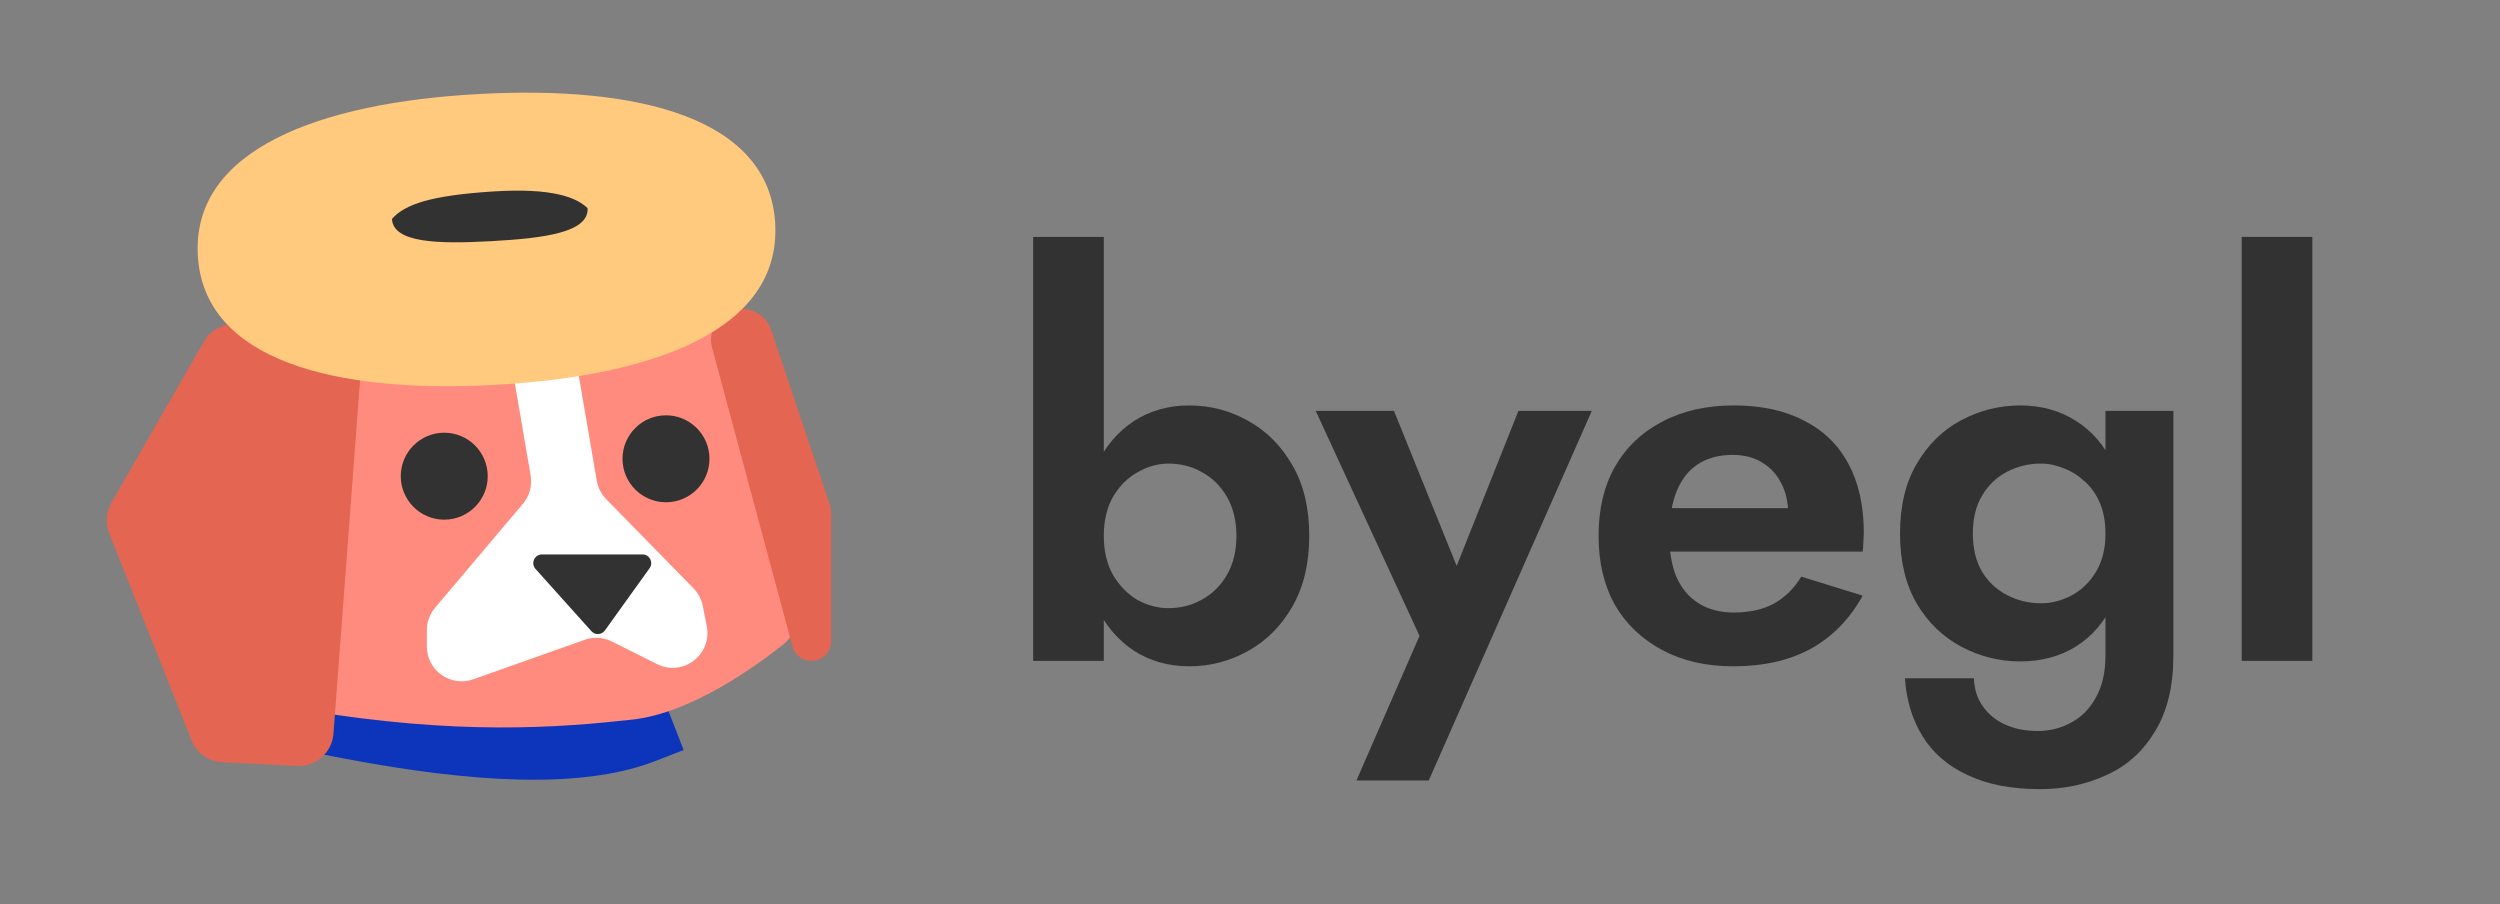 <svg width="575" height="208" viewBox="0 0 575 208" fill="none" xmlns="http://www.w3.org/2000/svg">
<rect x="0" y="0" width="575" height="208" fill="#808080" stroke="none"/>
<path d="M253.875 54.5V152H237.625V54.5H253.875ZM301.125 123.25C301.125 129.583 299.833 135 297.25 139.5C294.667 144 291.25 147.417 287 149.75C282.833 152.083 278.333 153.25 273.5 153.25C268.75 153.25 264.5 152.042 260.75 149.625C257.083 147.208 254.167 143.75 252 139.25C249.833 134.75 248.75 129.417 248.75 123.25C248.75 117 249.833 111.667 252 107.25C254.167 102.75 257.083 99.292 260.75 96.875C264.5 94.458 268.75 93.25 273.5 93.25C278.333 93.25 282.833 94.417 287 96.75C291.25 99.083 294.667 102.5 297.25 107C299.833 111.417 301.125 116.833 301.125 123.25ZM284.375 123.25C284.375 119.833 283.667 116.875 282.25 114.375C280.833 111.875 278.917 109.958 276.5 108.625C274.167 107.292 271.583 106.625 268.75 106.625C266.333 106.625 263.958 107.292 261.625 108.625C259.375 109.875 257.5 111.75 256 114.25C254.583 116.75 253.875 119.75 253.875 123.25C253.875 126.75 254.583 129.75 256 132.25C257.5 134.75 259.375 136.667 261.625 138C263.958 139.25 266.333 139.875 268.75 139.875C271.583 139.875 274.167 139.208 276.5 137.875C278.917 136.542 280.833 134.625 282.25 132.125C283.667 129.625 284.375 126.667 284.375 123.25ZM366.114 94.5L328.614 179.5H311.989L326.489 146.25L302.614 94.5H320.614L339.114 140.25L331.114 140L349.239 94.5H366.114ZM398.67 153.25C392.42 153.25 386.962 152 382.295 149.5C377.628 147 374.003 143.542 371.42 139.125C368.92 134.625 367.67 129.333 367.67 123.25C367.67 117.083 368.92 111.792 371.42 107.375C374.003 102.875 377.628 99.417 382.295 97C386.962 94.5 392.462 93.25 398.795 93.25C405.128 93.25 410.503 94.417 414.92 96.75C419.42 99 422.837 102.333 425.17 106.75C427.503 111.083 428.67 116.333 428.67 122.5C428.67 123.25 428.628 124.042 428.545 124.875C428.545 125.708 428.503 126.375 428.42 126.875H376.92V116.875H414.295L409.92 122.625C410.253 122.125 410.545 121.458 410.795 120.625C411.128 119.708 411.295 118.958 411.295 118.375C411.295 115.542 410.753 113.125 409.67 111.125C408.67 109.125 407.212 107.542 405.295 106.375C403.378 105.208 401.128 104.625 398.545 104.625C395.378 104.625 392.712 105.333 390.545 106.75C388.462 108.083 386.837 110.125 385.67 112.875C384.587 115.542 384.003 118.875 383.92 122.875C383.92 126.708 384.462 129.958 385.545 132.625C386.712 135.292 388.42 137.333 390.67 138.75C392.92 140.167 395.628 140.875 398.795 140.875C402.378 140.875 405.42 140.208 407.92 138.875C410.503 137.458 412.628 135.375 414.295 132.625L428.42 137C425.42 142.417 421.42 146.5 416.42 149.25C411.503 151.917 405.587 153.25 398.67 153.25ZM438.131 156H454.006C454.089 158.5 454.756 160.625 456.006 162.375C457.256 164.208 458.964 165.625 461.131 166.625C463.298 167.625 465.839 168.125 468.756 168.125C471.423 168.125 473.923 167.5 476.256 166.25C478.673 165 480.589 163.083 482.006 160.5C483.506 157.917 484.256 154.667 484.256 150.75V94.5H499.881V150.75C499.881 157.833 498.464 163.667 495.631 168.25C492.881 172.833 489.173 176.167 484.506 178.25C479.839 180.417 474.756 181.5 469.256 181.5C462.589 181.5 457.006 180.417 452.506 178.25C448.006 176.167 444.548 173.167 442.131 169.25C439.798 165.417 438.464 161 438.131 156ZM437.006 122.75C437.006 116.333 438.298 110.958 440.881 106.625C443.464 102.208 446.881 98.875 451.131 96.625C455.381 94.375 459.881 93.25 464.631 93.25C469.464 93.25 473.714 94.417 477.381 96.75C481.131 99.083 484.048 102.458 486.131 106.875C488.298 111.208 489.381 116.5 489.381 122.75C489.381 128.917 488.298 134.208 486.131 138.625C484.048 143.042 481.131 146.417 477.381 148.75C473.714 151 469.464 152.125 464.631 152.125C459.881 152.125 455.381 151 451.131 148.75C446.881 146.5 443.464 143.208 440.881 138.875C438.298 134.458 437.006 129.083 437.006 122.75ZM453.756 122.75C453.756 126.167 454.464 129.083 455.881 131.5C457.298 133.833 459.214 135.625 461.631 136.875C464.048 138.125 466.631 138.75 469.381 138.75C471.798 138.75 474.131 138.167 476.381 137C478.714 135.75 480.589 133.958 482.006 131.625C483.506 129.208 484.256 126.25 484.256 122.75C484.256 120.083 483.839 117.75 483.006 115.75C482.173 113.75 481.006 112.083 479.506 110.75C478.089 109.417 476.506 108.417 474.756 107.75C473.006 107 471.214 106.625 469.381 106.625C466.631 106.625 464.048 107.25 461.631 108.5C459.214 109.75 457.298 111.583 455.881 114C454.464 116.333 453.756 119.25 453.756 122.75ZM515.588 54.5H531.838V152H515.588V54.5Z" fill="#323232"/>
<path d="M148.178 168.521C130.178 175.521 101 171.5 80 167.5" stroke="#0D35BB" stroke-width="14" stroke-linecap="square"/>
<path d="M164.127 76.416C147.627 52.916 81.126 55.01 63.627 71.916C46.914 88.063 54.348 124.252 64.11 157.789C64.952 160.683 67.377 162.848 70.35 163.342C105.219 169.142 128.286 167.413 145.5 165.5C158.835 164.018 173.541 153.482 180.269 148.119C182.61 146.253 183.519 143.194 182.82 140.283C178.152 120.821 172.184 87.891 164.127 76.416Z" fill="#FF8B7E"/>
<path d="M122.049 109.352L118.159 86.663C117.385 82.147 120.863 78.022 125.445 78.022C129.046 78.022 132.122 80.616 132.731 84.165L137.256 110.56C137.531 112.163 138.287 113.644 139.425 114.806L159.502 135.311C160.595 136.427 161.338 137.839 161.638 139.372L162.554 144.054C163.829 150.572 157.065 155.715 151.125 152.745L140.721 147.543C138.776 146.571 136.52 146.432 134.471 147.158L108.85 156.239C103.644 158.084 98.178 154.223 98.178 148.699V144.949C98.178 143.059 98.847 141.23 100.067 139.786L120.275 115.866C121.798 114.063 122.447 111.678 122.049 109.352Z" fill="white"/>
<circle cx="102.178" cy="109.522" r="10" fill="#323232"/>
<circle cx="153.178" cy="105.522" r="10" fill="#323232"/>
<path d="M147.78 127.521H124.66C122.93 127.521 122.016 129.57 123.171 130.857L136.016 145.17C136.869 146.121 138.384 146.038 139.129 145L149.404 130.688C150.354 129.365 149.409 127.521 147.78 127.521Z" fill="#323232"/>
<path d="M55.011 74.642L76.112 77.811C80.255 78.434 83.216 82.146 82.901 86.323L76.696 168.764C76.371 173.089 72.657 176.367 68.324 176.153L51.08 175.302C47.95 175.147 45.198 173.179 44.04 170.266L25.105 122.609C24.204 120.342 24.387 117.789 25.6 115.674L46.883 78.572C48.524 75.713 51.751 74.152 55.011 74.642Z" fill="#E46551"/>
<path d="M190.761 115.781L177.327 75.83C176.005 71.897 171.6 69.937 167.792 71.588C164.567 72.986 162.855 76.536 163.768 79.93L182.255 148.627C183.468 153.134 189.874 153.097 191.035 148.577C191.13 148.208 191.178 147.829 191.178 147.448L191.178 118.331C191.178 117.464 191.037 116.603 190.761 115.781Z" fill="#E46551"/>
<path d="M178.298 51.45C179.633 75.886 150.396 86.523 113.724 88.526C77.051 90.528 46.82 82.953 45.496 58.701C44.172 34.448 73.399 23.628 110.071 21.625C146.743 19.623 176.964 27.014 178.298 51.45Z" fill="#FFC97E"/>
<path d="M135.148 47.888C135.449 53.402 125.421 54.79 112.995 55.468C100.569 56.147 90.451 55.858 90.15 50.345C93.183 46.919 99.254 44.964 113.26 44.047C127.267 43.129 132.726 45.497 135.148 47.888Z" fill="#323232"/>
</svg>
